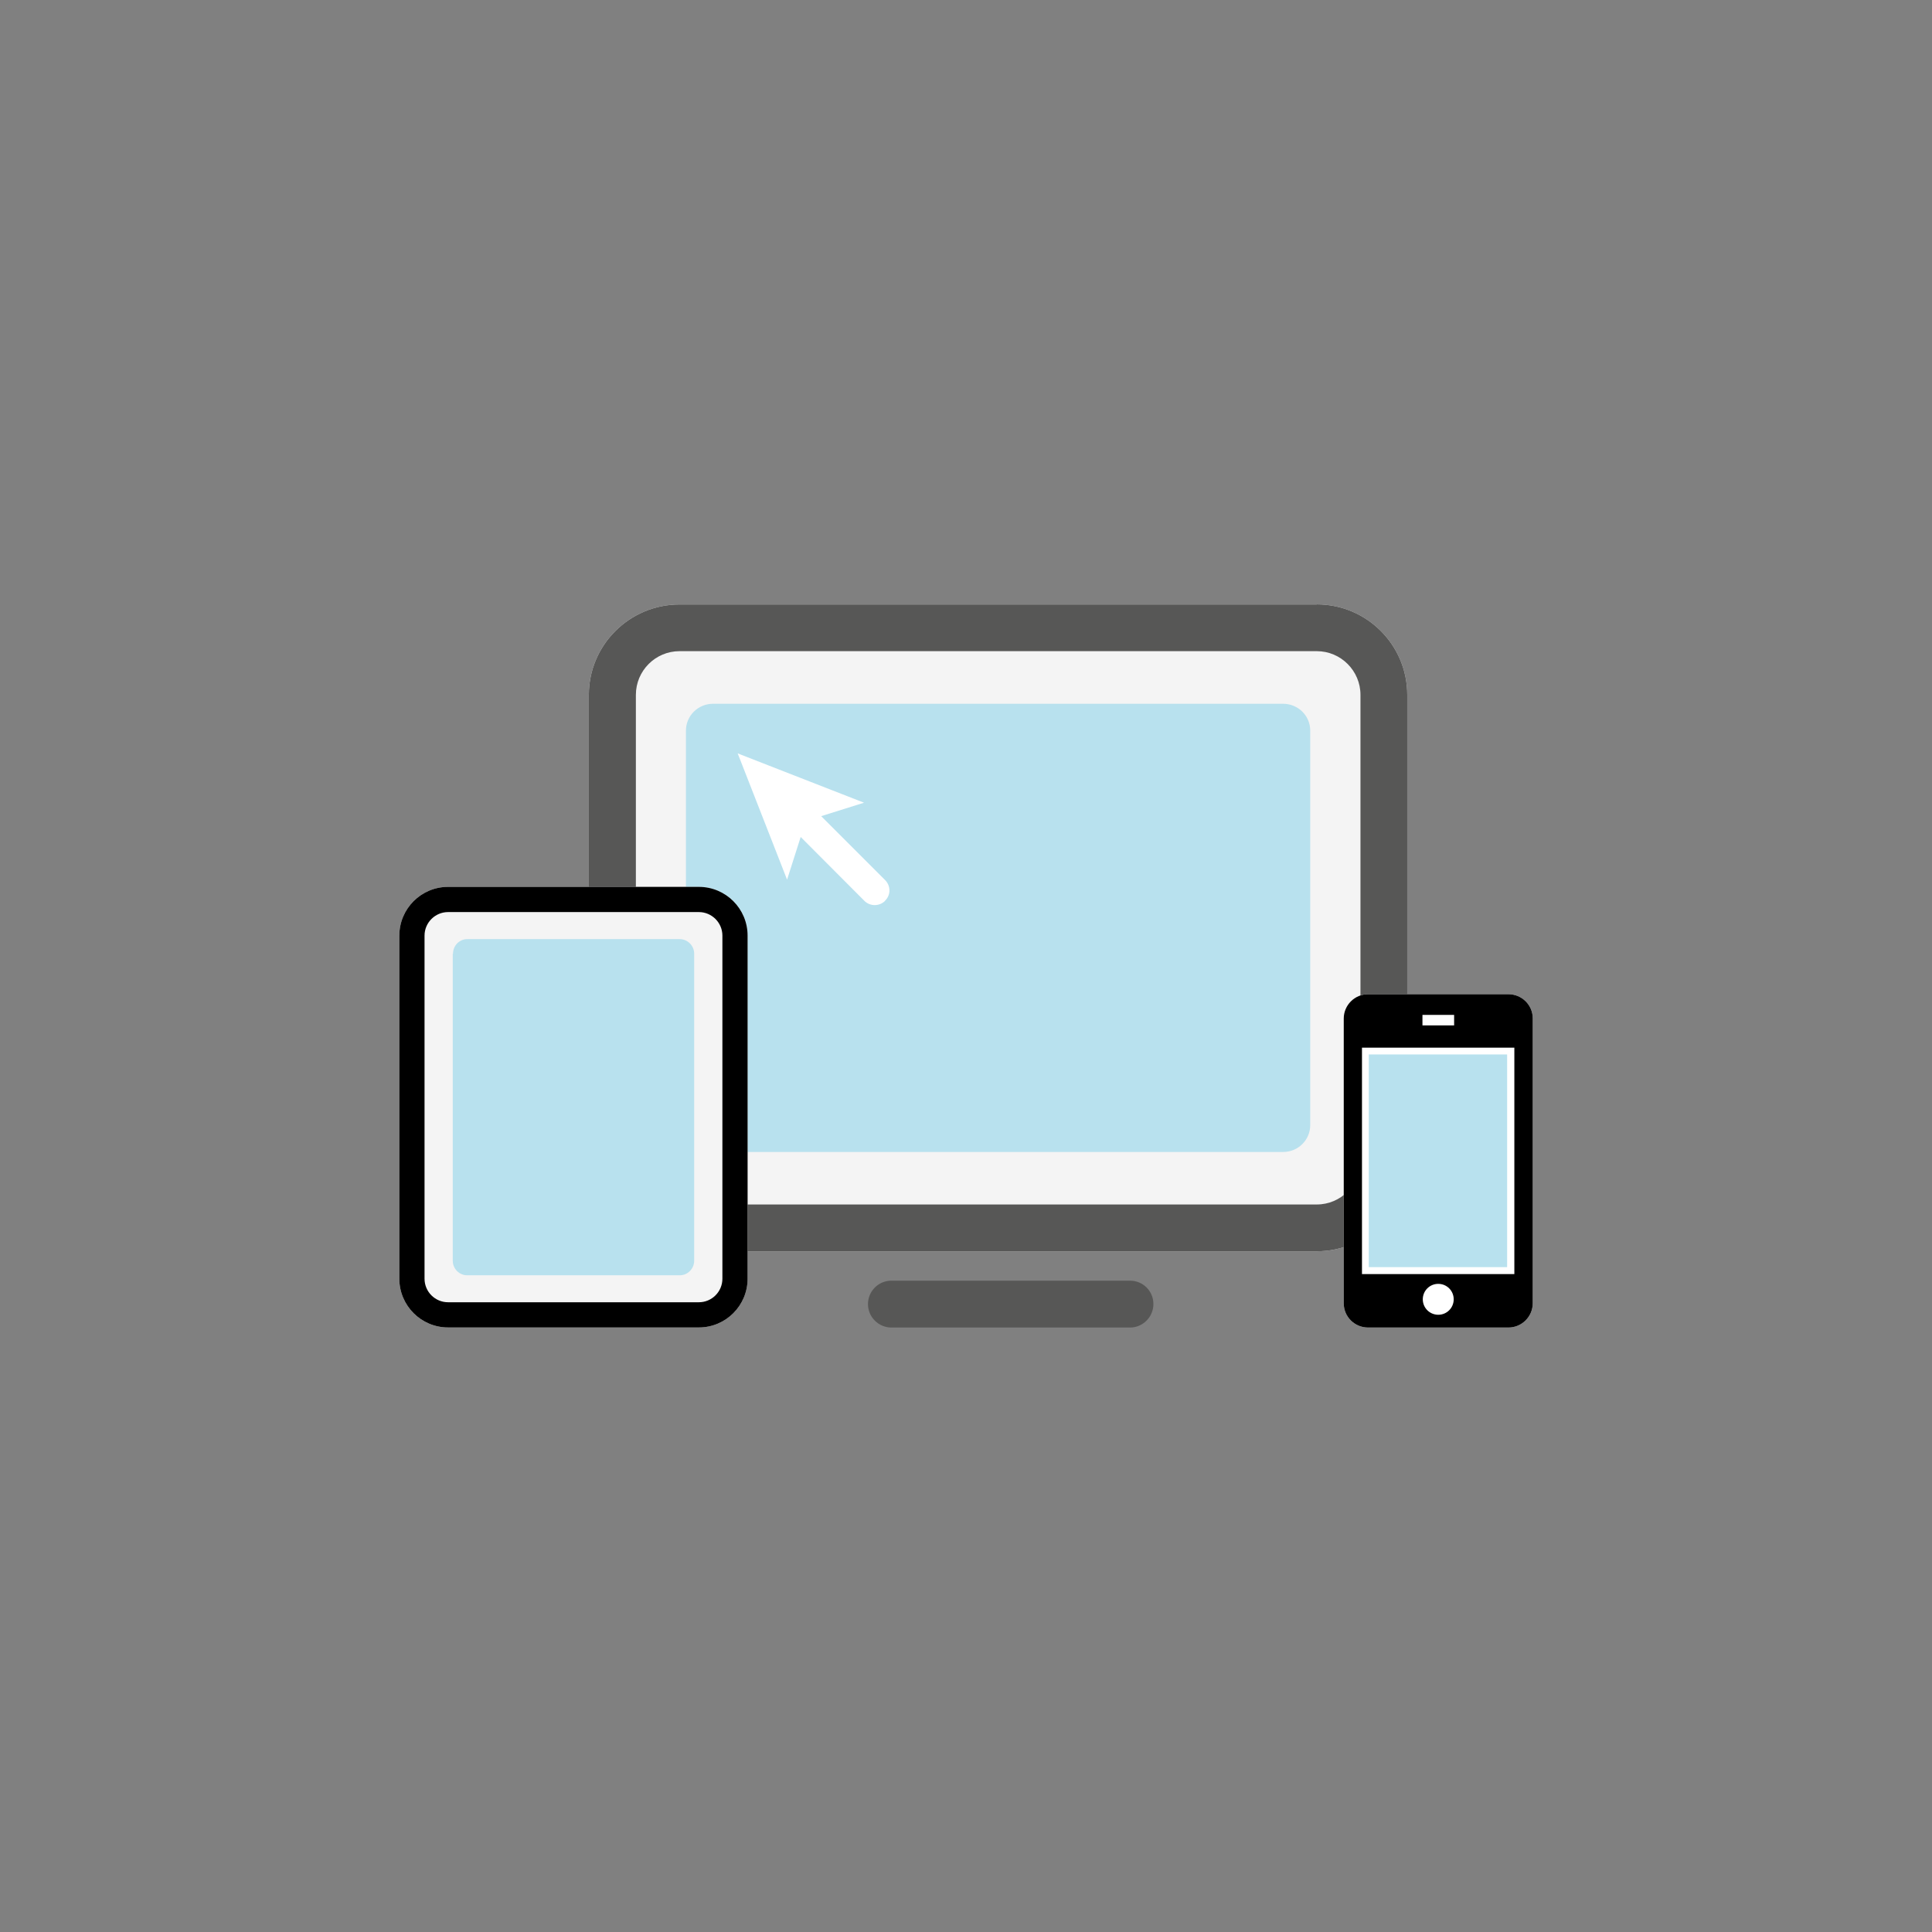<svg xmlns="http://www.w3.org/2000/svg" width="230" height="230"><rect width="100%" height="100%" fill="#808080" stroke="none"/><path fill="#F4F4F4" d="M156.76 71.96H80.9c-5.95 0-10.8 4.82-10.8 10.77v55.46c0 5.93 4.85 10.77 10.8 10.77h75.86c5.94 0 10.77-4.84 10.77-10.78V82.72c0-5.95-4.83-10.77-10.77-10.77z"/><path fill="#575756" d="M156.76 71.96H80.9c-5.95 0-10.8 4.82-10.8 10.77v55.46c0 5.93 4.85 10.77 10.8 10.77h75.86c5.94 0 10.77-4.84 10.77-10.78V82.72c0-5.95-4.83-10.77-10.77-10.77zm5.2 66.23c0 2.86-2.34 5.2-5.2 5.2H80.9c-2.88 0-5.2-2.34-5.2-5.2V82.72c0-2.86 2.32-5.2 5.2-5.2h75.86c2.87 0 5.2 2.34 5.2 5.2v55.46z"/><path fill="#B8E1EE" d="M152.76 83.78H84.9c-1.8 0-3.24 1.43-3.24 3.2v46.96c0 1.76 1.44 3.2 3.23 3.2h67.86c1.8 0 3.23-1.44 3.23-3.2V86.98c0-1.78-1.45-3.2-3.24-3.2z"/><path fill="#575756" d="M134.53 152.46h-28.4c-1.55 0-2.8 1.24-2.8 2.8 0 1.52 1.25 2.78 2.8 2.78h28.4c1.53 0 2.78-1.26 2.78-2.8 0-1.54-1.24-2.78-2.78-2.78z"/><path fill="#fff" d="M105.37 107.24c-.68.68-1.8.68-2.47 0l-7.58-7.6-1.62 5.08-5.88-15.03 15.04 5.87-5.1 1.6 7.6 7.6c.7.7.7 1.8 0 2.47z"/><path fill="#F4F4F4" d="M47.54 111.38v40.85c0 3.2 2.6 5.8 5.8 5.8H83.2c3.2 0 5.8-2.6 5.8-5.8v-40.85c0-3.2-2.6-5.8-5.8-5.8H53.34c-3.2 0-5.8 2.6-5.8 5.8zM47.54 111.38v40.85c0 3.2 2.6 5.8 5.8 5.8H83.2c3.2 0 5.8-2.6 5.8-5.8v-40.85c0-3.2-2.6-5.8-5.8-5.8H53.34c-3.2 0-5.8 2.6-5.8 5.8z"/><path d="M47.54 111.38v40.85c0 3.2 2.6 5.8 5.8 5.8H83.2c3.2 0 5.8-2.6 5.8-5.8v-40.85c0-3.2-2.6-5.8-5.8-5.8H53.34c-3.2 0-5.8 2.6-5.8 5.8zm35.66-2.8c1.54 0 2.8 1.26 2.8 2.8v40.85c0 1.55-1.26 2.8-2.8 2.8H53.34c-1.54 0-2.8-1.25-2.8-2.8v-40.85c0-1.54 1.26-2.8 2.8-2.8H83.2z"/><path fill="#B8E1EE" d="M53.9 113.54v36.54c0 .97.78 1.74 1.72 1.74h25.3c.94 0 1.72-.77 1.72-1.74v-36.54c0-.96-.78-1.74-1.73-1.74H55.63c-.95 0-1.7.78-1.7 1.74z"/><path fill="#fff" d="M179.57 118.36h-16.7c-1.6 0-2.9 1.3-2.9 2.9v33.9c0 1.6 1.3 2.88 2.9 2.88h16.7c1.6 0 2.9-1.3 2.9-2.9v-33.9c0-1.6-1.3-2.88-2.9-2.88z"/><path d="M179.57 118.36h-16.7c-1.6 0-2.9 1.3-2.9 2.9v33.9c0 1.6 1.3 2.88 2.9 2.88h16.7c1.6 0 2.9-1.3 2.9-2.9v-33.9c0-1.6-1.3-2.88-2.9-2.88zm-10.24 2.46h3.78v1.25h-3.77v-1.25zm1.9 35.7c-1.03 0-1.85-.82-1.85-1.84s.82-1.84 1.84-1.84 1.84.82 1.84 1.84-.82 1.84-1.84 1.84zm9.06-4.84h-18.15v-26.96h18.14v26.96z"/><path fill="#B8E1EE" d="M162.95 125.53h16.47v25.32h-16.47z"/></svg>